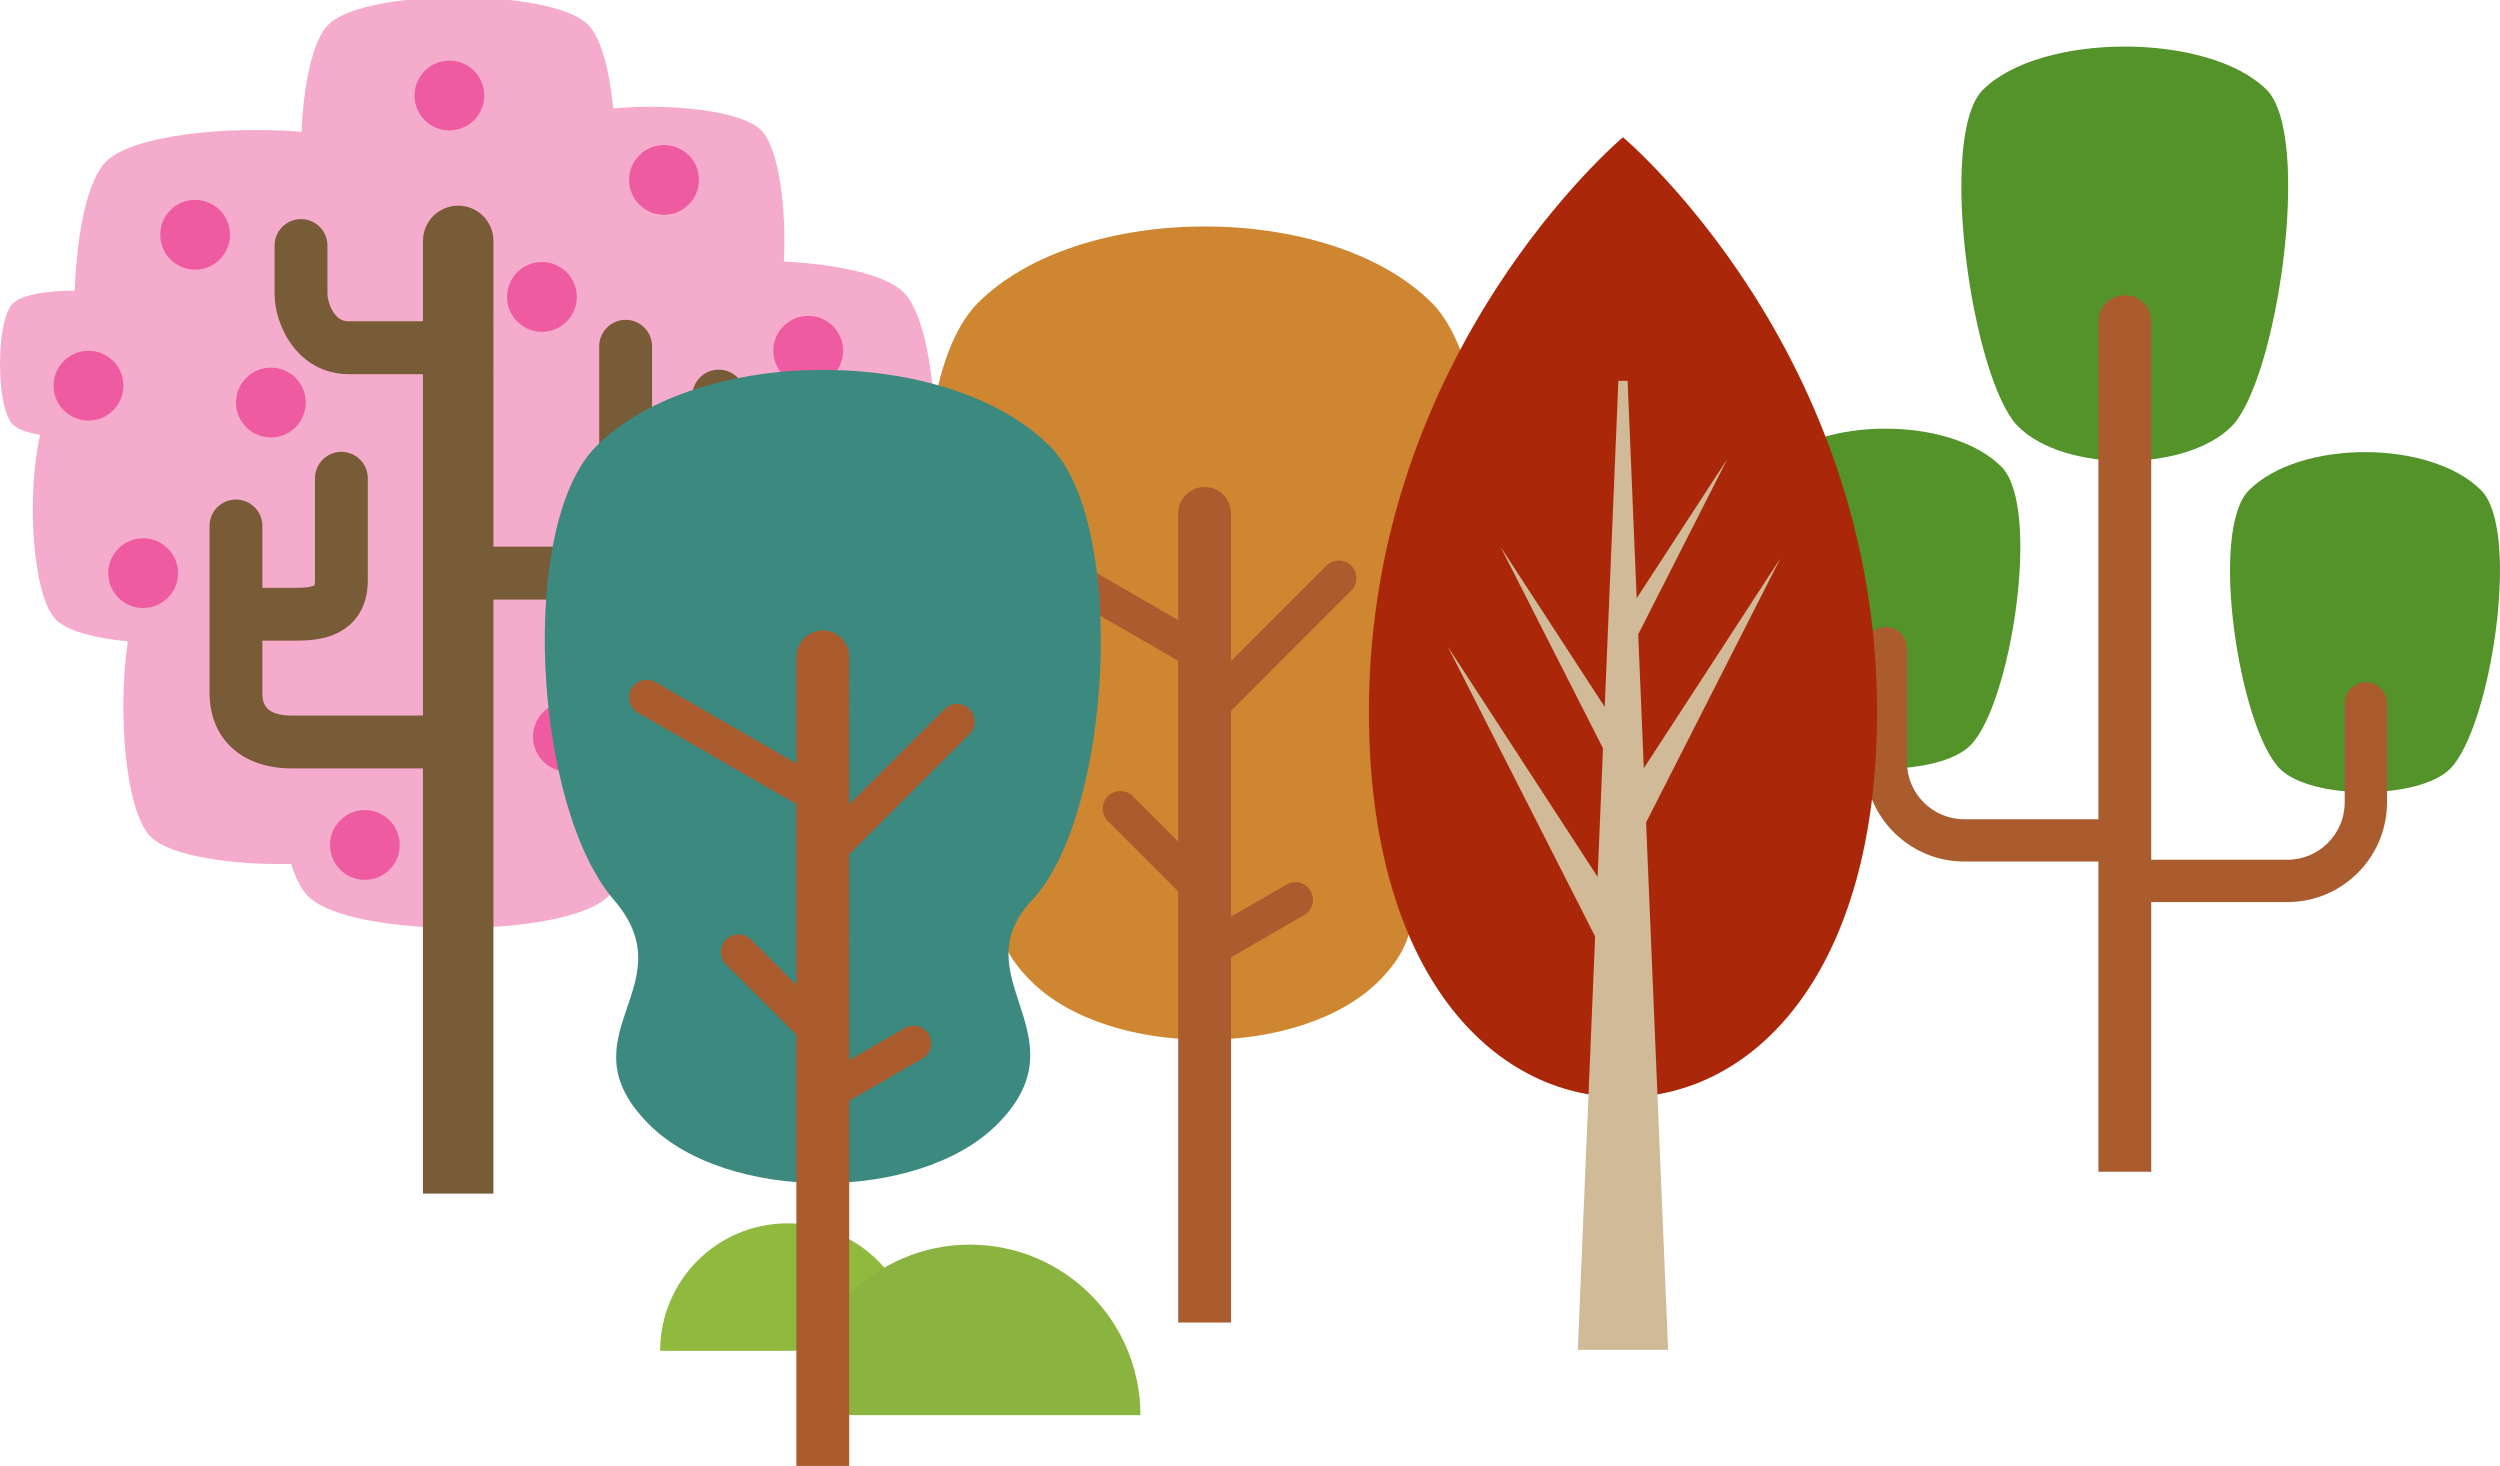 <?xml version="1.0" encoding="utf-8"?>
<!-- Generator: Adobe Illustrator 15.1.0, SVG Export Plug-In . SVG Version: 6.00 Build 0)  -->
<!DOCTYPE svg PUBLIC "-//W3C//DTD SVG 1.1//EN" "http://www.w3.org/Graphics/SVG/1.1/DTD/svg11.dtd">
<svg version="1.1" id="Livello_1" xmlns="http://www.w3.org/2000/svg" xmlns:xlink="http://www.w3.org/1999/xlink" x="0px" y="0px"
	 width="175.523px" height="102.922px" viewBox="0 0 175.523 102.922" enable-background="new 0 0 175.523 102.922"
	 xml:space="preserve">
<g>
	<g>
		<path fill="#53932A" d="M156.668,29.943c-3.229,3.229-11.75,3.229-14.977,0c-3.23-3.229-5.703-20.405-2.475-23.634
			c4.053-4.054,15.871-4.053,19.926,0C162.369,9.538,159.895,26.714,156.668,29.943z"/>
		<path fill="#53932A" d="M172.018,53.98c-2.184,2.182-9.764,2.182-11.943,0c-2.842-2.841-5.018-16.72-2.178-19.563
			c3.568-3.565,12.73-3.564,16.297,0C177.035,37.259,174.857,51.139,172.018,53.98z"/>
		<path fill="#53932A" d="M138.34,52.332c-2.18,2.181-9.762,2.181-11.941,0c-2.842-2.842-5.02-16.722-2.178-19.564
			c3.566-3.564,12.73-3.564,16.297,0C143.359,35.61,141.182,49.49,138.34,52.332z"/>
		<g>
			<path fill="#AB5C2E" d="M166.104,47.898c-0.818,0-1.484,0.665-1.484,1.486v6.953c0,2.221-1.807,4.026-4.025,4.026h-9.559V22.577
				c0-1.025-0.832-1.854-1.855-1.854c-1.025,0-1.855,0.829-1.855,1.854v34.942h-9.416c-2.221,0-4.027-1.806-4.027-4.025v-7.986
				c0-0.818-0.664-1.483-1.484-1.483s-1.484,0.665-1.484,1.483v7.986c0,3.857,3.139,6.994,6.996,6.994h9.416v21.779h3.711V63.333
				h9.559c3.857,0,6.992-3.138,6.992-6.995v-6.953C167.586,48.563,166.924,47.898,166.104,47.898z"/>
		</g>
	</g>
	<g>
		<g>
			<g>
				<path fill="#F5ACCC" d="M63.445,20.524c-1.248-1.246-4.658-1.967-8.408-2.164c0.182-3.773-0.352-7.973-1.602-9.225
					c-1.383-1.381-6.354-1.889-10.383-1.523c-0.256-2.672-0.848-4.963-1.77-5.883c-2.561-2.563-15.668-2.563-18.229,0
					c-1.109,1.105-1.734,4.18-1.885,7.523C15.777,8.815,9.275,9.514,7.443,11.344c-1.318,1.32-2.051,5.061-2.195,9.064
					c-1.859-0.012-3.744,0.285-4.352,0.895c-1.195,1.193-1.195,7.311,0,8.506c0.332,0.332,1.041,0.572,1.92,0.719
					c-0.953,4.113-0.58,11.289,1.125,12.994c0.787,0.787,2.75,1.291,5.033,1.51c-0.73,4.896-0.195,11.914,1.604,13.713
					c1.363,1.361,5.705,2,9.857,1.914c0.324,1.004,0.723,1.795,1.199,2.271c2.959,2.961,18.109,2.961,21.068,0
					c1.115-1.113,1.811-3.959,2.086-7.229c3.855,0.232,8.279-0.295,9.568-1.586c1.385-1.383,1.891-6.379,1.521-10.412
					c3.41-0.254,6.414-0.957,7.566-2.109C66.406,38.633,66.406,23.483,63.445,20.524z"/>
			</g>
		</g>
		<path fill="#785C37" d="M34.643,83.801V42.096h6.143c3.033,0,4.994-1.686,4.994-4.291V35.11h1.861
			c2.707,0,4.674-2.018,4.674-4.801v-2.5c0-1.025-0.83-1.855-1.854-1.855c-1.025,0-1.857,0.83-1.857,1.855v2.5
			c0,0.496-0.166,1.09-0.963,1.09h-1.861v-7.09c0-1.023-0.83-1.854-1.855-1.854c-1.023,0-1.855,0.83-1.855,1.854v13.496
			c0,0.268-0.057,0.305-0.117,0.346c-0.084,0.055-0.408,0.232-1.166,0.232h-6.143V16.913c0-1.367-1.107-2.475-2.473-2.475
			c-1.367,0-2.475,1.107-2.475,2.475v5.645H24.51c-0.332,0-0.723-0.072-1.084-0.611c-0.318-0.475-0.436-1.057-0.436-1.314v-3.395
			c0-1.023-0.832-1.855-1.857-1.855c-1.023,0-1.855,0.832-1.855,1.855v3.395c0,2.273,1.664,5.637,5.232,5.637h5.186v23.969h-9.219
			c-2.055,0-2.055-1.084-2.055-1.604v-3.656h2.471c1.49,0,2.572-0.287,3.408-0.904c0.695-0.51,1.523-1.502,1.523-3.322v-7.174
			c0-1.025-0.832-1.855-1.855-1.855s-1.854,0.83-1.854,1.855v7.174c0,0.201-0.025,0.307-0.037,0.352
			c-0.082,0.041-0.385,0.164-1.186,0.164h-2.471v-4.342c0-1.025-0.83-1.855-1.854-1.855c-1.025,0-1.855,0.83-1.855,1.855v11.709
			c0,3.229,2.262,5.314,5.764,5.314h9.219v29.854H34.643z"/>
		<path fill="#EE5BA0" d="M19.02,25.811c-1.354,0-2.451,1.098-2.451,2.451c0,1.352,1.098,2.449,2.451,2.449
			c1.352,0,2.447-1.098,2.447-2.449C21.467,26.909,20.371,25.811,19.02,25.811z M13.699,14.034c-1.354,0-2.451,1.098-2.451,2.449
			c0,1.354,1.098,2.451,2.451,2.451c1.352,0,2.449-1.098,2.449-2.451C16.148,15.131,15.051,14.034,13.699,14.034z M25.617,56.875
			c-1.354,0-2.447,1.096-2.447,2.449s1.094,2.451,2.447,2.451s2.449-1.098,2.449-2.451S26.971,56.875,25.617,56.875z M10.049,37.79
			c-1.354,0-2.449,1.096-2.449,2.449s1.096,2.451,2.449,2.451c1.352,0,2.451-1.098,2.451-2.451S11.4,37.79,10.049,37.79z
			 M31.551,4.258c-1.354,0-2.447,1.098-2.447,2.451s1.094,2.449,2.447,2.449S34,8.063,34,6.709S32.904,4.258,31.551,4.258z
			 M8.662,27.077c0-1.352-1.096-2.449-2.449-2.449s-2.451,1.098-2.451,2.449c0,1.354,1.098,2.451,2.451,2.451
			S8.662,28.43,8.662,27.077z M59.193,34.145c-1.354,0-2.451,1.098-2.451,2.449c0,1.354,1.098,2.449,2.451,2.449
			c1.352,0,2.449-1.096,2.449-2.449C61.643,35.243,60.545,34.145,59.193,34.145z M59.193,24.627c0-1.354-1.098-2.449-2.451-2.449
			c-1.352,0-2.449,1.096-2.449,2.449s1.098,2.449,2.449,2.449C58.096,27.077,59.193,25.981,59.193,24.627z M40.498,20.848
			c0-1.354-1.098-2.453-2.451-2.453s-2.449,1.1-2.449,2.453c0,1.352,1.096,2.447,2.449,2.447S40.498,22.2,40.498,20.848z
			 M49.07,42.428c-1.354,0-2.449,1.096-2.449,2.449s1.096,2.451,2.449,2.451s2.449-1.098,2.449-2.451S50.424,42.428,49.07,42.428z
			 M39.869,49.278c-1.352,0-2.447,1.098-2.447,2.449s1.096,2.449,2.447,2.449c1.354,0,2.451-1.098,2.451-2.449
			S41.223,49.278,39.869,49.278z M49.07,12.629c0-1.352-1.096-2.449-2.451-2.449c-1.352,0-2.447,1.098-2.447,2.449
			c0,1.354,1.096,2.451,2.447,2.451C47.975,15.081,49.07,13.983,49.07,12.629z"/>
	</g>
	<g>
		<path fill="#CE8630" d="M99.281,53.11c-5.127,5.443,3.787,9.51-2.471,15.768c-5.498,5.498-18.932,5.498-24.43,0
			c-6.26-6.258,2.746-9.715-2.473-15.768c-5.682-6.592-6.734-26.354-1.238-31.852c7.146-7.145,24.703-7.145,31.85,0
			C106.018,26.756,104.842,47.208,99.281,53.11z"/>
		<path fill="#AB5C2E" d="M94.873,41.463c0.482-0.482,0.482-1.266,0-1.748c-0.484-0.484-1.266-0.484-1.748,0l-6.695,6.693V36.047
			c0-1.021-0.83-1.855-1.855-1.855c-1.023,0-1.854,0.834-1.854,1.855v7.488l-9.895-5.711c-0.592-0.342-1.348-0.139-1.689,0.453
			s-0.141,1.348,0.451,1.689l11.133,6.426v12.695l-3.191-3.188c-0.482-0.486-1.264-0.486-1.748,0c-0.482,0.48-0.482,1.264,0,1.746
			l4.939,4.939v30.268h3.709V67.213l5.135-2.967c0.594-0.338,0.795-1.096,0.453-1.688c-0.34-0.592-1.098-0.795-1.689-0.453
			l-3.898,2.25V49.907L94.873,41.463z"/>
	</g>
	<g>
		<g>
			<path fill="#AA2709" d="M131.787,49.956c0,18.305-8.629,27.084-17.84,27.084c-9.209,0-17.836-8.779-17.836-27.084
				c0-25.363,17.836-40.32,17.836-40.32S131.787,24.592,131.787,49.956z"/>
			<polygon fill="#D1BA97" points="125.004,39.194 115.41,53.94 115.018,44.536 121.293,32.194 114.91,42.004 114.273,26.741 
				113.625,26.741 112.666,49.633 105.346,38.379 112.545,52.536 112.168,61.567 101.635,45.377 111.992,65.747 110.777,94.772 
				117.117,94.772 115.57,57.745 			"/>
		</g>
	</g>
	<path fill="#8FBA3E" d="M46.35,94.84c0-4.943,4.008-8.951,8.953-8.951s8.953,4.008,8.953,8.951H46.35z"/>
	<path fill="#8AB33F" d="M56.129,99.354c0-6.607,5.359-11.969,11.969-11.969s11.969,5.359,11.969,11.969H56.129L56.129,99.354z"/>
	<g>
		<path fill="#3C8980" d="M72.477,63.178c-5.129,5.447,3.785,9.512-2.475,15.77c-5.496,5.496-18.93,5.496-24.428,0
			c-6.258-6.258,2.746-9.715-2.475-15.77c-5.68-6.59-6.732-26.352-1.236-31.848c7.146-7.146,24.705-7.146,31.85,0
			C79.209,36.827,78.033,57.276,72.477,63.178z"/>
		<path fill="#AB5C2E" d="M68.066,51.534c0.482-0.484,0.482-1.268,0-1.748c-0.484-0.484-1.268-0.484-1.748,0l-6.695,6.693V46.12
			c0-1.025-0.83-1.857-1.855-1.857c-1.023,0-1.854,0.832-1.854,1.857v7.486l-9.895-5.711c-0.592-0.342-1.348-0.139-1.689,0.451
			c-0.342,0.594-0.141,1.35,0.453,1.689l11.131,6.428v12.693l-3.191-3.188c-0.482-0.484-1.266-0.484-1.748,0
			c-0.482,0.482-0.482,1.266,0,1.748l4.939,4.939v30.266h3.709V77.284l5.135-2.965c0.594-0.342,0.795-1.098,0.453-1.689
			c-0.34-0.592-1.098-0.795-1.689-0.453l-3.898,2.25V59.975L68.066,51.534z"/>
	</g>
</g>
</svg>
